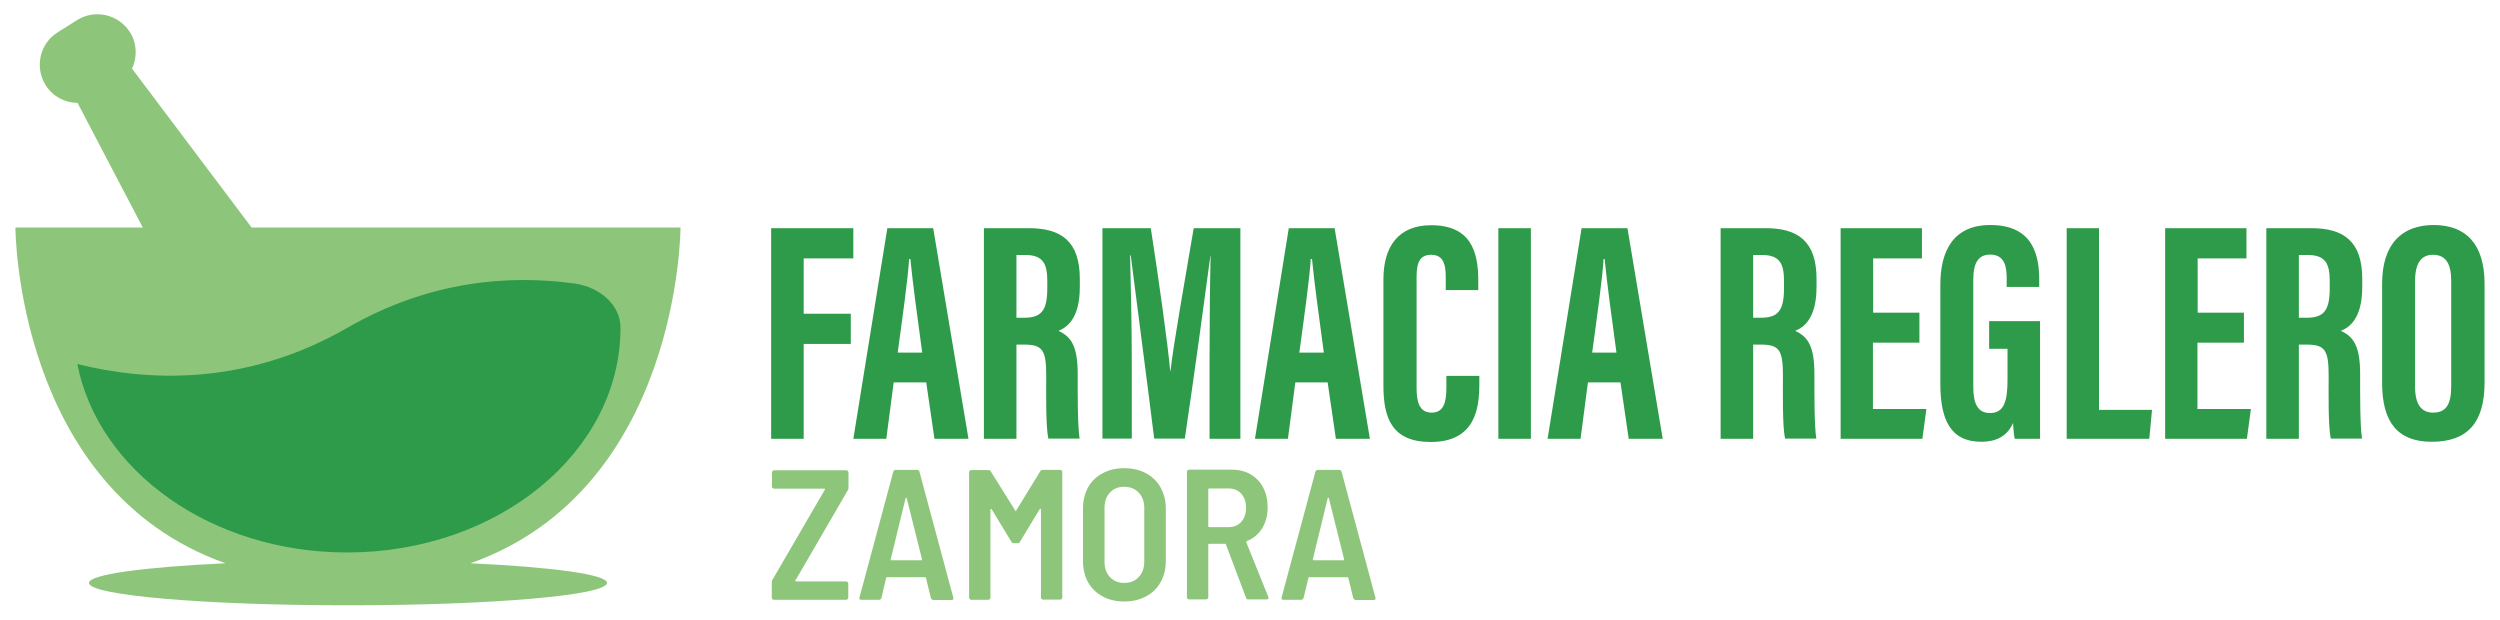 <svg xmlns="http://www.w3.org/2000/svg" xml:space="preserve" id="Capa_1" x="0" y="0" style="enable-background:new 0 0 1183.3 293.3" version="1.1" viewBox="0 0 1183.3 293.3"><style>.st0{fill:#8dc67a}.st1{fill:#2e9b4a}</style><path d="M365.6 283.6c-.2-.2-.3-.5-.3-.7v-7.3c0-.5.1-.9.4-1.3l24.7-42.5c.2-.4.1-.5-.4-.5h-23.6c-.3 0-.5-.1-.7-.3-.2-.2-.3-.5-.3-.7v-6.7c0-.3.1-.5.3-.7.2-.2.5-.3.7-.3h34.2c.3 0 .5.1.7.3.2.2.3.5.3.7v7.3c0 .5-.1.9-.4 1.3l-24.7 42.5c-.2.4-.1.5.4.5h23.6c.3 0 .5.1.7.3.2.2.3.5.3.7v6.7c0 .3-.1.5-.3.7-.2.2-.5.3-.7.3h-34.2c-.3 0-.5-.1-.7-.3zM440.6 283l-2.3-9.4c-.1-.2-.2-.4-.4-.4h-18.1c-.2 0-.4.1-.4.4l-2.2 9.4c-.2.6-.6.9-1.2.9h-8.3c-.8 0-1.1-.4-.9-1.1l16-59.5c.2-.6.6-.9 1.2-.9h10c.6 0 1.1.3 1.2.9l16 59.5.1.4c0 .5-.3.8-1 .8h-8.4c-.7-.1-1.1-.4-1.3-1zm-19-17.9c.1.1.2.1.4.1h13.9c.1 0 .2 0 .4-.1.1-.1.1-.2.1-.4l-7.2-28.8c-.1-.2-.1-.3-.3-.3-.1 0-.2.1-.3.3l-7 28.8c-.2.2-.1.3 0 .4zM493.6 222.4h8.2c.3 0 .5.1.7.3.2.2.3.5.3.7v59.4c0 .3-.1.5-.3.7-.2.2-.5.3-.7.3h-8.1c-.3 0-.5-.1-.7-.3-.2-.2-.3-.5-.3-.7v-41.6c0-.2-.1-.4-.2-.4s-.2 0-.4.2l-9.3 15.4c-.2.5-.6.7-1.2.7h-1.7c-.6 0-1-.2-1.2-.7l-9.3-15.3c-.1-.2-.2-.2-.4-.2-.1 0-.2.2-.2.4v41.6c0 .3-.1.5-.3.7-.2.2-.5.3-.7.3h-8.1c-.3 0-.5-.1-.7-.3-.2-.2-.3-.5-.3-.7v-59.4c0-.3.1-.5.3-.7.2-.2.5-.3.7-.3h8.1c.6 0 1 .2 1.2.7l11.5 18.4c.2.4.4.4.5 0l11.3-18.4c.3-.6.7-.8 1.3-.8zM521.9 282.3c-3-1.6-5.2-3.8-6.9-6.7-1.6-2.9-2.4-6.3-2.4-10.1v-24.8c0-3.7.8-7.1 2.4-10 1.6-2.9 3.9-5.1 6.9-6.7 3-1.6 6.4-2.4 10.2-2.4 3.9 0 7.4.8 10.3 2.4 3 1.6 5.3 3.8 6.9 6.7 1.6 2.9 2.5 6.2 2.5 10v24.8c0 3.8-.8 7.2-2.5 10.1-1.6 2.9-3.9 5.1-6.9 6.7-3 1.6-6.4 2.4-10.3 2.4-3.9 0-7.3-.8-10.2-2.4zm17.1-9.2c1.7-1.8 2.6-4.2 2.6-7.2v-25.5c0-3-.9-5.4-2.6-7.2-1.7-1.8-4-2.8-6.9-2.8-2.8 0-5.1.9-6.8 2.8-1.7 1.8-2.5 4.3-2.5 7.2v25.5c0 2.9.8 5.3 2.5 7.2 1.7 1.8 4 2.8 6.8 2.8 2.9 0 5.2-.9 6.9-2.8zM589.8 283l-9.5-25.2c-.1-.2-.3-.4-.4-.4h-7.6c-.3 0-.4.1-.4.4v24.9c0 .3-.1.5-.3.7-.2.2-.5.3-.7.3h-8.1c-.3 0-.5-.1-.7-.3-.2-.2-.3-.5-.3-.7v-59.4c0-.3.1-.5.3-.7.2-.2.5-.3.7-.3H583c3.3 0 6.3.7 8.9 2.2 2.6 1.5 4.6 3.6 6 6.3s2.1 5.8 2.1 9.4c0 3.8-.9 7.1-2.6 9.9-1.8 2.8-4.2 4.8-7.2 6-.3.1-.4.3-.3.6l10.4 25.8c.1.1.1.3.1.5 0 .5-.3.7-.9.7H591c-.6.2-1-.1-1.2-.7zm-17.9-51.4v17.5c0 .3.1.4.4.4h9.2c2.5 0 4.5-.8 6-2.5s2.3-3.9 2.3-6.6c0-2.8-.8-5.1-2.3-6.7-1.5-1.7-3.5-2.5-6-2.5h-9.2c-.3 0-.4.1-.4.4zM640.5 283l-2.3-9.4c-.1-.2-.2-.4-.4-.4h-18.1c-.2 0-.4.1-.4.4L617 283c-.2.6-.6.9-1.2.9h-8.3c-.8 0-1.1-.4-.9-1.1l16-59.5c.2-.6.6-.9 1.2-.9h10c.6 0 1.1.3 1.2.9l16 59.5.1.4c0 .5-.3.8-1 .8h-8.4c-.6-.1-1-.4-1.2-1zm-19.1-17.9c.1.1.2.1.4.1h13.9c.1 0 .2 0 .4-.1.1-.1.1-.2.1-.4l-7.2-28.8c-.1-.2-.1-.3-.3-.3-.1 0-.2.1-.3.3l-7 28.8c-.1.2-.1.3 0 .4z" class="st0"/><path d="M365.1 108h38.8v14.3h-23.5v26.2h22.3v14.3h-22.3v44.9H365V108zM423 181l-3.5 26.7h-15.6L420 108h21.7l16.7 99.7h-16.1l-3.9-26.7H423zm13.5-14.1c-2.3-16.9-4.5-33-5.6-44.3h-.6c-.4 8.2-3.4 29.6-5.4 44.3h11.6zM481.1 163.1v44.6h-15.4V108H487c15.2 0 24.1 6.1 24.1 24v3.8c0 15.3-6.3 19.2-10.1 20.8 5.8 2.7 9.1 6.9 9.1 20.4 0 8.4-.1 24.6.9 30.6h-14.8c-1.3-6-1-22.4-1-29.6 0-12.2-1.6-14.9-10.5-14.9h-3.6zm0-12.7h3.5c8.1 0 11.1-3.1 11.1-13.9v-3.4c0-7.7-1.6-12.4-10.3-12.4h-4.3v29.7zM572.5 170.6c0-16.9.2-38 .5-49.5h-.1c-2.3 17.3-7.8 57.7-12.1 86.5h-14.5c-3.2-25.9-8.8-68.4-11.1-86.7h-.3c.3 11.6.8 34.2.8 51.3v35.4h-13.9V108h22.9c3.9 25.3 7.9 53.7 9.2 67.7h.1c1.6-14.1 7-43.8 11-67.7h22.1v99.7h-14.6v-37.1zM613.1 181l-3.5 26.7H594l16-99.7h21.7l16.7 99.7h-16.1l-3.9-26.7h-15.3zm13.5-14.1c-2.3-16.9-4.5-33-5.6-44.3h-.6c-.4 8.2-3.4 29.6-5.4 44.3h11.6zM700.2 177.9v3.9c0 11.4-1.9 27.4-23 27.4-18.5 0-22.4-11.5-22.4-26.7v-50.3c0-15.4 7-25.6 22.6-25.6 18.7 0 22.3 12.4 22.3 26.2v4.5h-15.4V131c0-6.6-1.6-10.4-6.9-10.4-5.3 0-6.9 3.6-6.9 10.4v52.7c0 6.5 1.3 11.6 7.1 11.6 5.5 0 7-4.4 7-11.8v-5.6h15.6zM724.6 108v99.7h-15.4V108h15.4zM751.6 181l-3.5 26.7h-15.6l16.1-99.7h21.7l16.7 99.7h-16.1L767 181h-15.4zm13.5-14.1c-2.3-16.9-4.5-33-5.6-44.3h-.5c-.4 8.2-3.4 29.6-5.4 44.3h11.5zM829.8 163.1v44.6h-15.4V108h21.3c15.2 0 24.1 6.1 24.1 24v3.8c0 15.3-6.3 19.2-10.1 20.8 5.8 2.7 9.1 6.9 9.1 20.4 0 8.4-.1 24.6.9 30.6h-14.8c-1.3-6-1-22.4-1-29.6 0-12.2-1.6-14.9-10.5-14.9h-3.6zm0-12.7h3.5c8.1 0 11.1-3.1 11.1-13.9v-3.4c0-7.7-1.6-12.4-10.3-12.4h-4.3v29.7zM908.4 162.2h-21.9v31.4h25.3l-1.9 14.1h-38.7V108h38.5v14.3h-23.1V148h21.9v14.2zM965.6 207.7h-12c-.4-1.8-.7-5.4-.8-7.5-2.8 6.6-8.5 8.9-15 8.9-14.7 0-19.4-10.6-19.4-27.5v-46.8c0-16.3 6.3-28.3 23.7-28.3 20.9 0 23.1 15.4 23.1 26.1v3.2h-15.4v-4c0-5.3-.8-11.3-7.8-11.3-5.6 0-8 3.9-8 11.8v51c0 8 2.3 12.2 7.9 12.2 6.7 0 8.3-5.6 8.3-15.8v-14.6h-8.7V152h24.1v55.7zM978.1 108h15.4v86h25.1l-1.3 13.7h-39.1V108zM1062 162.2h-21.9v31.4h25.3l-1.9 14.1h-38.7V108h38.5v14.3h-23.1V148h21.9v14.2zM1088.1 163.1v44.6h-15.4V108h21.3c15.2 0 24.1 6.1 24.1 24v3.8c0 15.3-6.3 19.2-10.1 20.8 5.8 2.7 9.1 6.9 9.1 20.4 0 8.4-.1 24.6.9 30.6h-14.8c-1.3-6-1-22.4-1-29.6 0-12.2-1.6-14.9-10.5-14.9h-3.6zm0-12.7h3.5c8.1 0 11.1-3.1 11.1-13.9v-3.4c0-7.7-1.6-12.4-10.3-12.4h-4.3v29.7zM1176 134.5V181c0 19.1-8.1 28.1-25 28.1-16.2 0-23.5-9.3-23.5-27.9v-46.9c0-19.1 9.6-27.8 24.5-27.8 15.1.1 24 8.8 24 28zm-32.9-1.5v50.1c0 8.3 3 12.2 8.5 12.2 6 0 8.6-3.6 8.6-12.4v-50c0-7.9-2.4-12.3-8.7-12.3-5.4 0-8.4 3.9-8.4 12.4z" class="st1"/><path d="M222.7 266.6c99.3-35.2 99.4-158.9 99.4-158.9h-203L62.5 32.5c2.5-5.4 2.4-11.9-1-17.3-5.4-8.4-16.5-11-25-5.7l-9.2 5.8c-8.5 5.3-11 16.5-5.7 25 3.4 5.4 9.2 8.4 15.1 8.4l30.9 59H7.3s.1 123.7 99.4 158.9c-38.5 1.8-64.6 5.3-64.6 9.3 0 5.9 54.9 10.6 122.6 10.6 67.7 0 122.6-4.7 122.6-10.6.1-4-26.1-7.5-64.6-9.3z" class="st0"/><path d="M293.7 155c0-10.3-9.4-19.1-21.8-20.8-30.3-4.2-68.4-1.6-107.6 21-48.4 27.9-95.3 25.2-127.7 17.1 9.9 50.6 63.3 89.2 127.7 89.2 71.5 0 129.4-47.6 129.4-106.3v-.2z" class="st1"/></svg>